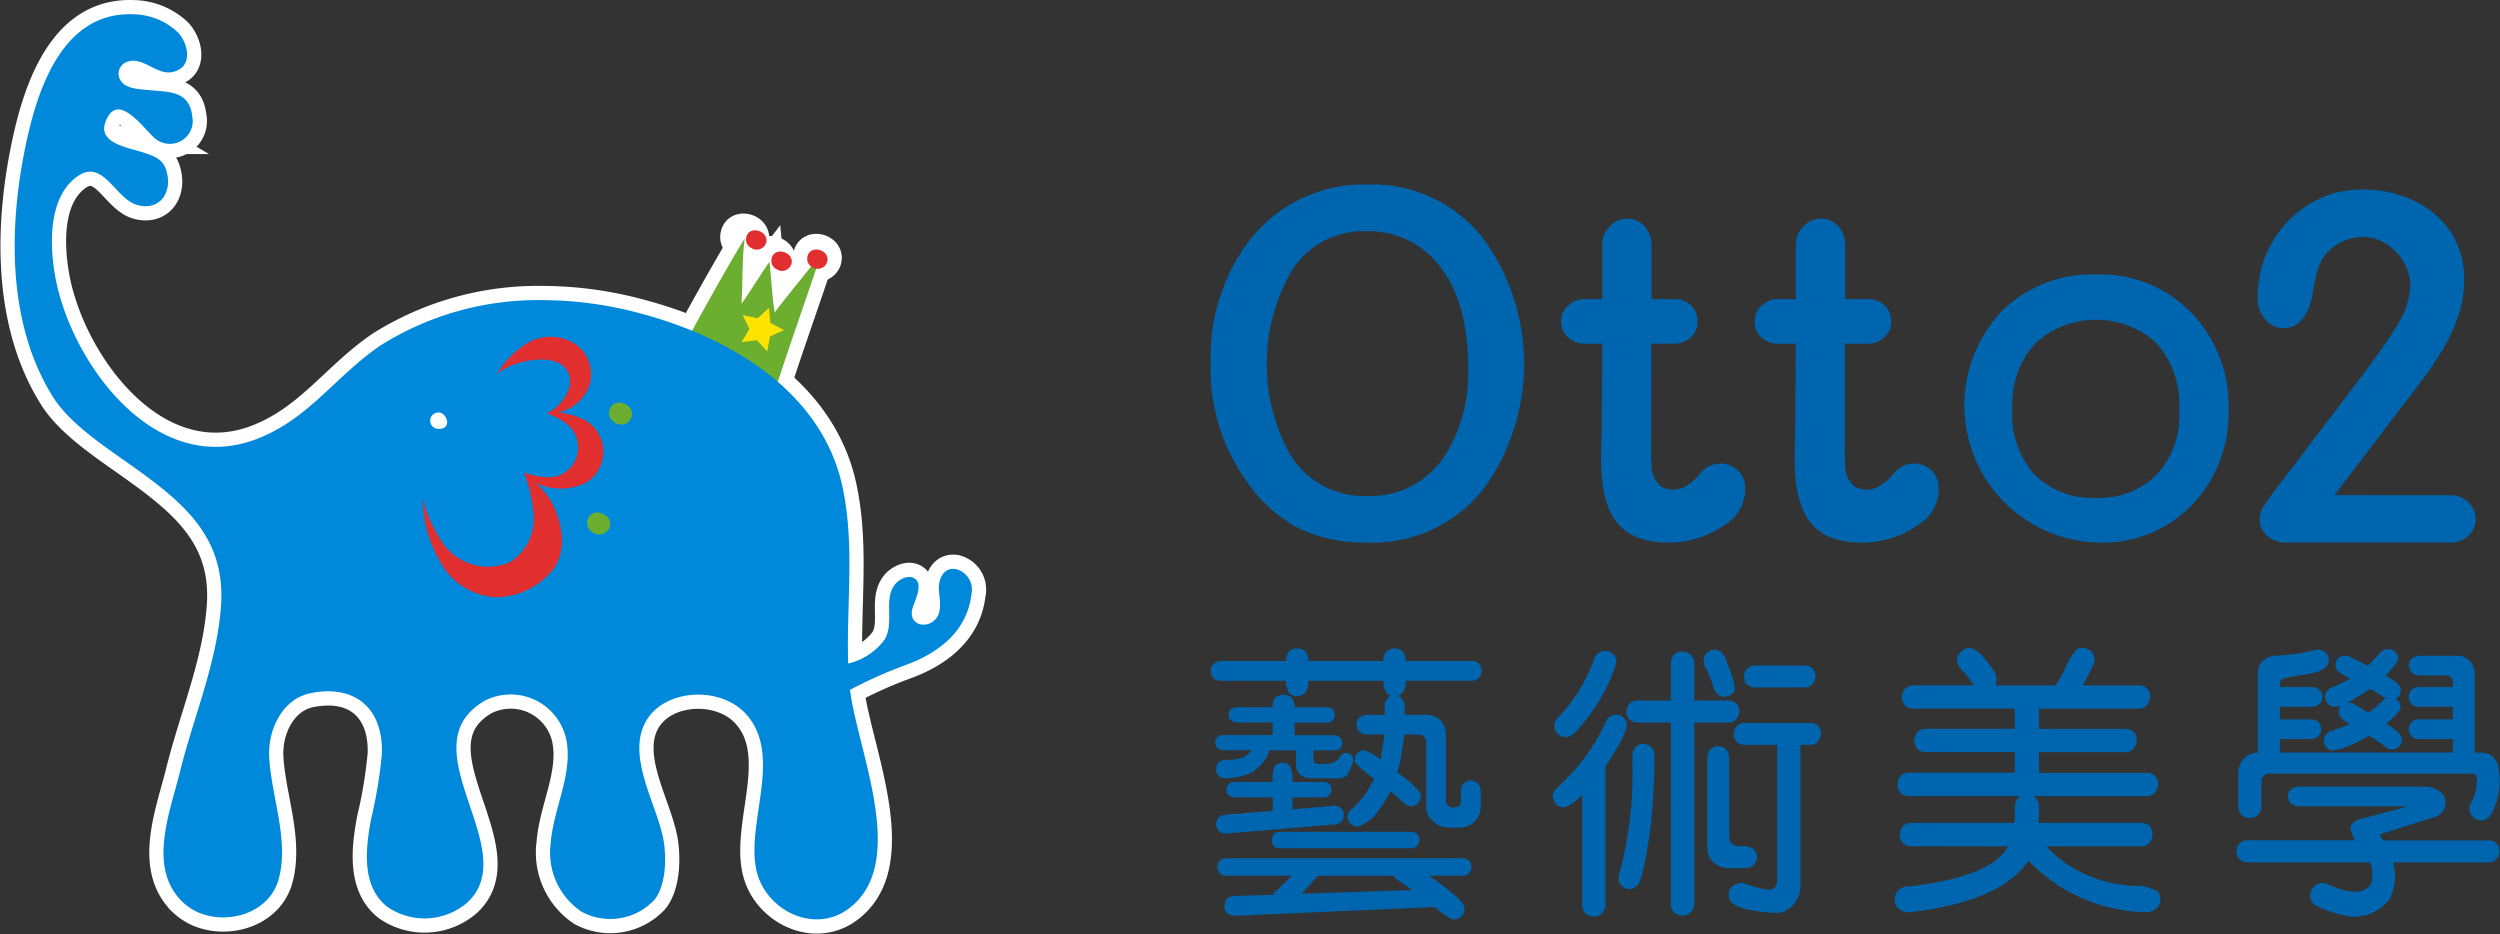 <svg xmlns="http://www.w3.org/2000/svg" xmlns:xlink="http://www.w3.org/1999/xlink" width="175.889" height="65.726" viewBox="0 0 175.889 65.726">
  <rect x="0" y="0" width="175.889" height="65.726" fill="#333333" stroke="none"/>
  <defs>
    <linearGradient id="linear-gradient" x1="3.993" y1="-1.65" x2="4.993" y2="-1.65" gradientUnits="objectBoundingBox">
      <stop offset="0" stop-color="#0088db"/>
      <stop offset="1" stop-color="#0070c3"/>
    </linearGradient>
  </defs>
  <g id="Group_1218" data-name="Group 1218" transform="translate(-87.82 -11.07)">
    <g id="Group_132" data-name="Group 132" transform="translate(88.846 12.07)">
      <g id="Group_130" data-name="Group 130">
        <g id="Group_129" data-name="Group 129" transform="translate(46.629 15.026)">
          <path id="Path_325" data-name="Path 325" d="M158.32,48.685c.113-.527,3.951-7.362,4.738-8.558-.2,1.511-.122,3.035-.229,4.6.339-.424,1.522-2.366,1.978-2.957.074.767.252,3.21.371,3.562.221-.4,2.939-3.669,3.248-4.123-.393,1.362-3.259,9.349-3.577,10.815" transform="translate(-158.32 -39.339)" fill="#fff" stroke="#fff" stroke-width="2"/>
          <path id="Path_326" data-name="Path 326" d="M162.525,40.631a.659.659,0,0,1-.363-.794c.192-.794,1.487-.47,1.415.317A.694.694,0,0,1,162.525,40.631Z" transform="translate(-158.117 -39.379)" fill="#fff" stroke="#fff" stroke-width="2"/>
          <path id="Path_327" data-name="Path 327" d="M164.31,42.131a.667.667,0,0,1-.362-.792c.2-.8,1.493-.468,1.409.311A.686.686,0,0,1,164.31,42.131Z" transform="translate(-158.021 -39.299)" fill="#fff" stroke="#fff" stroke-width="2"/>
          <path id="Path_328" data-name="Path 328" d="M167.392,41.993a.666.666,0,0,1-.369-.806c.2-.789,1.5-.458,1.4.318A.686.686,0,0,1,167.392,41.993Z" transform="translate(-157.858 -39.307)" fill="#fff" stroke="#fff" stroke-width="2"/>
          <path id="Path_329" data-name="Path 329" d="M163.023,45.615l.784-.737.11,1.06.952.51-.987.443-.191,1.054-.73-.788-1.071.132.55-.924-.473-.967Z" transform="translate(-158.13 -39.086)" fill="#fff" stroke="#fff" stroke-width="2"/>
        </g>
        <path id="Path_330" data-name="Path 330" d="M176.728,63.164c-.928-.136-1.251.836-1.17,1.6s.268,1.723-.563,2.181c-.679.369-1.49-.036-1.334-.871.1-.551.882-1.834.155-2.263-.472-.269-1.144.124-1.405.507-.759,1.081.028,2.644-.684,3.818a4.429,4.429,0,0,1-2.557,1.679c-.133-4.151.483-8.311-.4-12.426-1.43-6.719-7.94-10.535-14.193-12.2a26.489,26.489,0,0,0-6.867-.943,20.814,20.814,0,0,0-11.442,3.187c-3.143,2.137-4.992,5.115-8.61,6.544-7.267,2.883-13.21-5.394-14.282-11.417-.361-2.048-.513-5.206,1.279-6.795,2.055-1.82,2.87,1.382,4.542,1.8,1.482.376,2.363-.789,2.064-2.19-.2-.983-.737-1.193-1.6-1.488-1.262-.421-3.647-.71-2.562-2.567.954-1.614,2.778,1.259,3.441,1.65a1.608,1.608,0,0,0,2.481-1.66c-.2-1.786-1.592-1.7-3.015-1.839-.56-.059-1.53-.07-1.925-.55a.881.881,0,0,1,.5-1.477c1.045-.268,1.968.991,3.055.753,1.475-.326,1.13-1.972.387-2.78a4.668,4.668,0,0,0-3.093-1.28c-5.373-.25-7.045,6.046-7.813,10.165-1.012,5.507-.963,11.9,2.13,16.789,1.239,1.967,3.935,3.659,5.793,5,3.534,2.537,6.316,4.945,6.008,9.627-.275,4.036-1.937,7.85-2.9,11.751-.692,2.808-2.309,6.743.225,9.151a3.938,3.938,0,0,0,1,.672c2.078.946,5.054.119,5.722-2.291.773-2.759-.531-5.878-.662-8.656-.083-1.949.97-4.065,2.928-4.45,3.345-.655,5.122,1.311,5,4.3a32.309,32.309,0,0,1-.75,4.525c-.383,2.05-.726,4.735,1.123,6.2a4.609,4.609,0,0,0,5.667-.316c3.944-3.726-4.382-10.947,1.207-14.178a4,4,0,0,1,5.677,2.516c.629,2.465-.859,5.04-1.041,7.488a5,5,0,0,0,2.182,4.852,4.25,4.25,0,0,0,5.128-.863c.819-1.052.838-3.021.615-4.238-.447-2.355-2.371-5.45-1.441-7.858,1.046-2.7,5.2-3.022,7.124-1.091,2.87,2.913.048,7.83.887,11.236.673,2.7,3.989,4.374,6.407,2.634,4.363-3.151.672-11.161.154-15.437a31.151,31.151,0,0,1,3.864-1.73c2.293-.819,4.373-2.351,4.674-4.985A1.484,1.484,0,0,0,176.728,63.164Z" transform="translate(-110.522 -24.13)" fill="#fff" stroke="#fff" stroke-width="2"/>
        <path id="Path_331" data-name="Path 331" d="M140.516,53.374a.578.578,0,1,1-.028-1.144c.45.052.788.81.333,1.07A.616.616,0,0,1,140.516,53.374Z" transform="translate(-110.602 -24.207)" fill="#fff" stroke="#fff" stroke-width="2"/>
        <path id="Path_332" data-name="Path 332" d="M152.864,52.927a.732.732,0,0,1-.339-.92c.3-.877,1.726-.395,1.551.479A.763.763,0,0,1,152.864,52.927Z" transform="translate(-110.651 -24.214)" fill="#fff" stroke="#fff" stroke-width="2"/>
        <path id="Path_333" data-name="Path 333" d="M151.309,60.687a.744.744,0,0,1-.329-.928c.292-.88,1.721-.389,1.556.483A.777.777,0,0,1,151.309,60.687Z" transform="translate(-110.647 -24.238)" fill="#fff" stroke="#fff" stroke-width="2"/>
        <path id="Path_334" data-name="Path 334" d="M144.857,49.98c1.2-1.138,5.457-1.884,5.124.815a3.008,3.008,0,0,1-1.608,1.937c.968.37,1.939.868,2.149,1.98a2.11,2.11,0,0,1-1.61,2.491,4.881,4.881,0,0,1-2.144-.308,11.12,11.12,0,0,1,.667,2.908,3.636,3.636,0,0,1-1.649,3.4,3.9,3.9,0,0,1-4.758-1.361,10.159,10.159,0,0,1-1.387-3.053,8.744,8.744,0,0,0,1.149,4.246,4.739,4.739,0,0,0,4.012,2.633,5.176,5.176,0,0,0,4.014-1.963c1.047-1.41.616-3.519-.248-4.945a5.461,5.461,0,0,0-.991-1.132,4.115,4.115,0,0,0,3.438.043,2.544,2.544,0,0,0-.216-4.577,5.131,5.131,0,0,0-1.636-.424,3,3,0,0,0,2.171-1.814,2.616,2.616,0,0,0-.8-2.877,3.2,3.2,0,0,0-3.849.021A6.089,6.089,0,0,0,144.857,49.98Z" transform="translate(-110.924 -24.651)" fill="#fff" stroke="#fff" stroke-width="2"/>
        <path id="Path_335" data-name="Path 335" d="M158.32,48.685c.113-.527,3.951-7.362,4.738-8.558-.2,1.511-.122,3.035-.229,4.6.339-.424,1.522-2.366,1.978-2.957.074.767.252,3.21.371,3.562.221-.4,2.939-3.669,3.248-4.123-.393,1.362-3.259,9.349-3.577,10.815" transform="translate(-111.691 -24.348)" fill="#6cae30"/>
        <path id="Path_336" data-name="Path 336" d="M162.525,40.631a.659.659,0,0,1-.363-.794c.192-.794,1.487-.47,1.415.317A.694.694,0,0,1,162.525,40.631Z" transform="translate(-110.674 -24.174)" fill="#e12f2f"/>
        <path id="Path_337" data-name="Path 337" d="M164.31,42.131a.667.667,0,0,1-.362-.792c.2-.8,1.493-.468,1.409.311A.686.686,0,0,1,164.31,42.131Z" transform="translate(-110.679 -24.179)" fill="#e12f2f"/>
        <path id="Path_338" data-name="Path 338" d="M167.392,41.993a.666.666,0,0,1-.369-.806c.2-.789,1.5-.458,1.4.318A.686.686,0,0,1,167.392,41.993Z" transform="translate(-111.229 -24.178)" fill="#e12f2f"/>
        <path id="Path_339" data-name="Path 339" d="M163.023,45.615l.784-.737.11,1.06.952.51-.987.443-.191,1.054-.73-.788-1.071.132.55-.924-.473-.967Z" transform="translate(-110.738 -24.222)" fill="#ffe300"/>
        <path id="Path_340" data-name="Path 340" d="M176.728,63.164c-.928-.136-1.251.836-1.17,1.6s.268,1.723-.563,2.181c-.679.369-1.49-.036-1.334-.871.1-.551.882-1.834.155-2.263-.472-.269-1.144.124-1.405.507-.759,1.081.028,2.644-.684,3.818a4.429,4.429,0,0,1-2.557,1.679c-.133-4.151.483-8.311-.4-12.426-1.43-6.719-7.94-10.535-14.193-12.2a26.489,26.489,0,0,0-6.867-.943,20.814,20.814,0,0,0-11.442,3.187c-3.143,2.137-4.992,5.115-8.61,6.544-7.267,2.883-13.21-5.394-14.282-11.417-.361-2.048-.513-5.206,1.279-6.795,2.055-1.82,2.87,1.382,4.542,1.8,1.482.376,2.363-.789,2.064-2.19-.2-.983-.737-1.193-1.6-1.488-1.262-.421-3.647-.71-2.562-2.567.954-1.614,2.778,1.259,3.441,1.65a1.608,1.608,0,0,0,2.481-1.66c-.2-1.786-1.592-1.7-3.015-1.839-.56-.059-1.53-.07-1.925-.55a.881.881,0,0,1,.5-1.477c1.045-.268,1.968.991,3.055.753,1.475-.326,1.13-1.972.387-2.78a4.668,4.668,0,0,0-3.093-1.28c-5.373-.25-7.045,6.046-7.813,10.165-1.012,5.507-.963,11.9,2.13,16.789,1.239,1.967,3.935,3.659,5.793,5,3.534,2.537,6.316,4.945,6.008,9.627-.275,4.036-1.937,7.85-2.9,11.751-.692,2.808-2.309,6.743.225,9.151a3.938,3.938,0,0,0,1,.672c2.078.946,5.054.119,5.722-2.291.773-2.759-.531-5.878-.662-8.656-.083-1.949.97-4.065,2.928-4.45,3.345-.655,5.122,1.311,5,4.3a32.309,32.309,0,0,1-.75,4.525c-.383,2.05-.726,4.735,1.123,6.2a4.609,4.609,0,0,0,5.667-.316c3.944-3.726-4.382-10.947,1.207-14.178a4,4,0,0,1,5.677,2.516c.629,2.465-.859,5.04-1.041,7.488a5,5,0,0,0,2.182,4.852,4.25,4.25,0,0,0,5.128-.863c.819-1.052.838-3.021.615-4.238-.447-2.355-2.371-5.45-1.441-7.858,1.046-2.7,5.2-3.022,7.124-1.091,2.87,2.913.048,7.83.887,11.236.673,2.7,3.989,4.374,6.407,2.634,4.363-3.151.672-11.161.154-15.437a31.151,31.151,0,0,1,3.864-1.73c2.293-.819,4.373-2.351,4.674-4.985A1.484,1.484,0,0,0,176.728,63.164Z" transform="translate(-110.522 -24.13)" fill="url(#linear-gradient)"/>
        <path id="Path_341" data-name="Path 341" d="M140.516,53.374a.578.578,0,1,1-.028-1.144c.45.052.788.81.333,1.07A.616.616,0,0,1,140.516,53.374Z" transform="translate(-110.602 -24.207)" fill="#fff"/>
        <path id="Path_342" data-name="Path 342" d="M152.864,52.927a.732.732,0,0,1-.339-.92c.3-.877,1.726-.395,1.551.479A.763.763,0,0,1,152.864,52.927Z" transform="translate(-110.651 -24.214)" fill="#6cae30"/>
        <path id="Path_343" data-name="Path 343" d="M151.309,60.687a.744.744,0,0,1-.329-.928c.292-.88,1.721-.389,1.556.483A.777.777,0,0,1,151.309,60.687Z" transform="translate(-110.647 -24.238)" fill="#6cae30"/>
        <path id="Path_344" data-name="Path 344" d="M144.857,49.98c1.2-1.138,5.457-1.884,5.124.815a3.008,3.008,0,0,1-1.608,1.937c.968.37,1.939.868,2.149,1.98a2.11,2.11,0,0,1-1.61,2.491,4.881,4.881,0,0,1-2.144-.308,11.12,11.12,0,0,1,.667,2.908,3.636,3.636,0,0,1-1.649,3.4,3.9,3.9,0,0,1-4.758-1.361,10.159,10.159,0,0,1-1.387-3.053,8.744,8.744,0,0,0,1.149,4.246,4.739,4.739,0,0,0,4.012,2.633,5.176,5.176,0,0,0,4.014-1.963c1.047-1.41.616-3.519-.248-4.945a5.461,5.461,0,0,0-.991-1.132,4.115,4.115,0,0,0,3.438.043,2.544,2.544,0,0,0-.216-4.577,5.131,5.131,0,0,0-1.636-.424,3,3,0,0,0,2.171-1.814,2.616,2.616,0,0,0-.8-2.877,3.2,3.2,0,0,0-3.849.021A6.089,6.089,0,0,0,144.857,49.98Z" transform="translate(-110.924 -24.651)" fill="#e12f2f"/>
      </g>
    </g>
    <g id="Group_180" data-name="Group 180" transform="translate(173 56.634)">
      <path id="Path_350" data-name="Path 350" d="M212.752,131.189c-.513.4-.877.585-1.084.548a.626.626,0,0,1-.457-.28.651.651,0,0,1,.223-1,7.118,7.118,0,0,0,1.5-2.073,7.021,7.021,0,0,1-1.343-1.159.734.734,0,0,1,.081-.533.759.759,0,0,1,.411-.319c.236-.034.674.183,1.3.65.155-.953.238-1.436.238-1.455a1.942,1.942,0,0,1,.015-.3h-1.162a.856.856,0,0,1-.592-.212.757.757,0,0,1-.194-.489.745.745,0,0,1,.216-.505.855.855,0,0,1,.57-.179h1.2v-.573a.769.769,0,0,1,.194-.573.319.319,0,0,1,.27-.178,1.384,1.384,0,0,1-.327-.2,1.4,1.4,0,0,1-.216-.874h-5.3a1.219,1.219,0,0,1-.236.852.786.786,0,0,1-.55.239.865.865,0,0,1-.56-.221,1.448,1.448,0,0,1-.211-.87h-4.589a.658.658,0,0,1-.516-.191.7.7,0,0,1-.2-.51.65.65,0,0,1,.2-.49.693.693,0,0,1,.516-.2h4.589a.906.906,0,0,1,.2-.67.785.785,0,0,1,.575-.216.846.846,0,0,1,.55.2.893.893,0,0,1,.236.686h5.3a.9.9,0,0,1,.2-.67.777.777,0,0,1,.568-.216.856.856,0,0,1,.549.2.9.9,0,0,1,.236.686h4.649a.658.658,0,0,1,.49.178.686.686,0,0,1,.2.511.669.669,0,0,1-.2.489.592.592,0,0,1-.49.211h-4.649a1.232,1.232,0,0,1-.236.853.94.94,0,0,1-.355.22.82.82,0,0,1,.3.158.805.805,0,0,1,.212.593v.573h1.543a1.4,1.4,0,0,1,.966.371,1.373,1.373,0,0,1,.393.953V129.9a.564.564,0,0,0,.137.351.663.663,0,0,0,.387.158.612.612,0,0,0,.427-.158.6.6,0,0,0,.118-.389v-.575a.852.852,0,0,1,.193-.6.838.838,0,0,1,.493-.193.708.708,0,0,1,.488.216.8.8,0,0,1,.211.574v1.084a1.535,1.535,0,0,1-.667,1.219,1.408,1.408,0,0,1-.771.223H218.1a1.65,1.65,0,0,1-1.3-.772,1.236,1.236,0,0,1-.211-.751V125.8a.616.616,0,0,0-.138-.374.548.548,0,0,0-.393-.159h-1.019a15.369,15.369,0,0,1-.473,2.662c1.1.787,1.645,1.342,1.645,1.655a.71.71,0,0,1-.175.512.742.742,0,0,1-.47.22.8.8,0,0,1-.551-.239c-.294-.276-.61-.552-.94-.826a7.591,7.591,0,0,1-1.314,1.936m-7.2-4.816a2.616,2.616,0,0,1-1.81,1.779c-.909.231-1.482.258-1.715.059a.609.609,0,0,1-.22-.455.9.9,0,0,1,.135-.495.843.843,0,0,1,.556-.215,3.982,3.982,0,0,0,.95-.082,1.346,1.346,0,0,0,.826-.591H202.3a.605.605,0,0,1-.412-.155.579.579,0,0,1,0-.76.569.569,0,0,1,.412-.152h3.488v-.884h-2.541a.616.616,0,0,1-.414-.158.512.512,0,0,1-.136-.386.5.5,0,0,1,.136-.372.569.569,0,0,1,.414-.157h2.541a.934.934,0,0,1,.2-.678.778.778,0,0,1,.566-.2.833.833,0,0,1,.548.2.893.893,0,0,1,.234.687h2.289a.587.587,0,0,1,.4.134.548.548,0,0,1,.135.4.52.52,0,0,1-.135.368.525.525,0,0,1-.4.175h-2.289v.863l-.017.02h2.841a.541.541,0,0,1,.4.9.52.52,0,0,1-.4.169h-1.5v.587a.368.368,0,0,0,.081.265.419.419,0,0,0,.253.1h.753c.391-.109.625-.239.709-.394a.827.827,0,0,1,.277-.335.578.578,0,0,1,.39-.019.474.474,0,0,1,.3.258.62.62,0,0,1,0,.431,7.767,7.767,0,0,1-.375.812.8.8,0,0,1-.61.257h-1.974a1.145,1.145,0,0,1-.8-.337,1.034,1.034,0,0,1-.23-.7v-.921Zm.236,3.317h-2.7a.6.6,0,0,1-.414-.158.511.511,0,0,1-.14-.389.5.5,0,0,1,.14-.372.593.593,0,0,1,.414-.16h2.7a2.157,2.157,0,0,1,.178-1.16.684.684,0,0,1,.51-.194.706.706,0,0,1,.489.175,2.034,2.034,0,0,1,.213,1.179h2.207a.539.539,0,0,1,.4.138.527.527,0,0,1,.137.394.49.49,0,0,1-.137.37.5.5,0,0,1-.4.176h-2.207v.844l2.857-.249a.692.692,0,0,1,.535.151.558.558,0,0,1,.217.456.707.707,0,0,1-.125.473.766.766,0,0,1-.531.231l-7.552.634a.777.777,0,0,1-.518-.118.652.652,0,0,1-.254-.452.915.915,0,0,1,.135-.514.8.8,0,0,1,.533-.231l3.314-.281Zm-2.611,8.33a1.026,1.026,0,0,1-.569-.149.762.762,0,0,1-.219-.5,1.032,1.032,0,0,1,.159-.533.939.939,0,0,1,.569-.218l2.881-.08-.2-.054q.67-.616,1.321-1.281h-4.593a.528.528,0,0,1-.451-.178.633.633,0,0,1-.181-.45.584.584,0,0,1,.181-.428.555.555,0,0,1,.451-.175h16.634a.613.613,0,0,1,.434.159.624.624,0,0,1,.176.445.631.631,0,0,1-.61.628H216.8a2.805,2.805,0,0,0,.392.273c1.351.96,2.05,1.619,2.088,1.973a.742.742,0,0,1-.709.825c-.22.016-.673-.272-1.36-.869Zm12.36-5.909a.556.556,0,0,1,.413.141.668.668,0,0,1,.158.435.791.791,0,0,1-.158.417.531.531,0,0,1-.413.174h-9.225a.628.628,0,0,1-.433-.154.643.643,0,0,1-.16-.437.732.732,0,0,1,.16-.412.611.611,0,0,1,.433-.164Zm-1.245,3.1h-5.322c-.394.427-.773.857-1.146,1.255l7.771-.253c-.462-.338-.773-.56-.927-.647a1.132,1.132,0,0,1-.377-.355" transform="translate(-201.433 -119.153)" fill="#0065af"/>
      <path id="Path_351" data-name="Path 351" d="M228.415,130.4a.766.766,0,0,1-.529-.276.893.893,0,0,1-.2-.569,1.029,1.029,0,0,1,.357-.591,13.951,13.951,0,0,0,3.358-4.533.751.751,0,0,1,.45-.493.826.826,0,0,1,.61,0,.967.967,0,0,1,.411.433c.15.41-.352,1.455-1.492,3.154a.556.556,0,0,1,.021.137V137.2a.9.9,0,0,1-.254.651.815.815,0,0,1-.579.238.935.935,0,0,1-.571-.216.957.957,0,0,1-.241-.673v-7.67c-.615.595-1.061.887-1.337.871m2.6-10.939a.969.969,0,0,1,.589-.039.885.885,0,0,1,.474.394.819.819,0,0,1,0,.666,12.657,12.657,0,0,1-2.875,4.694.954.954,0,0,1-.617.279.815.815,0,0,1-.571-.243.807.807,0,0,1,.077-1.177,11.486,11.486,0,0,0,2.486-4.04.879.879,0,0,1,.436-.535m2.491,6.7a.779.779,0,0,1,.548-.234.819.819,0,0,1,.546.217.868.868,0,0,1,.236.654v.786c-.011.646-.057,1.552-.136,2.743a24.813,24.813,0,0,1-.336,2.795,17.73,17.73,0,0,1-.544,2.46.831.831,0,0,1-.432.494.7.7,0,0,1-.589.025.885.885,0,0,1-.434-.4.953.953,0,0,1,.018-.687,26.99,26.99,0,0,0,.909-7.434V126.8a1.072,1.072,0,0,1,.213-.637m.153-1.729a.857.857,0,0,1-.575-.214.778.778,0,0,1-.212-.564.93.93,0,0,1,.212-.555.757.757,0,0,1,.575-.216H236v-2.614a.9.9,0,0,1,.218-.616.807.807,0,0,1,.594-.216,1.025,1.025,0,0,1,.574.216.787.787,0,0,1,.258.616v2.614h2.405a.717.717,0,0,1,.765.771.911.911,0,0,1-.216.544.689.689,0,0,1-.549.234h-2.405v12.7a.851.851,0,0,1-.258.642.762.762,0,0,1-.574.236.786.786,0,0,1-.812-.878v-12.7Zm4.665-4.569a.724.724,0,0,1,.356-.456.821.821,0,0,1,.59-.083.93.93,0,0,1,.5.454c.577,1.377.8,2.187.687,2.426a.827.827,0,0,1-.453.372.917.917,0,0,1-.595-.034,1.007,1.007,0,0,1-.4-.558,8.872,8.872,0,0,0-.6-1.474,1,1,0,0,1-.083-.648m1.777,12.6a.635.635,0,0,0,.139.467.781.781,0,0,0,.515.2h.452a1.022,1.022,0,0,1,.61.213.764.764,0,0,1,.237.549.8.8,0,0,1-.218.552.917.917,0,0,1-.629.228H240a1.639,1.639,0,0,1-1.019-.405,1.5,1.5,0,0,1-.424-1.061v-6.244a1.057,1.057,0,0,1,.21-.634.759.759,0,0,1,.55-.23.8.8,0,0,1,.548.211.9.9,0,0,1,.232.654ZM241.206,126a.831.831,0,0,1-.572-.212.788.788,0,0,1-.214-.563.914.914,0,0,1,.214-.548.721.721,0,0,1,.572-.216h4.58a.707.707,0,0,1,.767.764.979.979,0,0,1-.215.549.715.715,0,0,1-.552.225h-.672v9.9a1.928,1.928,0,0,1-.872,1.661,1.413,1.413,0,0,1-.907.268c-1.907-.112-2.976-.428-3.215-.938a1.173,1.173,0,0,1-.017-.636.947.947,0,0,1,.434-.447.9.9,0,0,1,.709-.026,8.07,8.07,0,0,0,1.639.416.482.482,0,0,0,.413-.177.676.676,0,0,0,.178-.529V126Zm4.194-5.581a.773.773,0,0,1,.549.2.765.765,0,0,1,.218.566.909.909,0,0,1-.218.549.667.667,0,0,1-.549.23h-3.47a.809.809,0,0,1-.571-.209.75.75,0,0,1-.215-.57.862.862,0,0,1,.215-.54.723.723,0,0,1,.571-.226Z" transform="translate(-203.622 -119.16)" fill="#0065af"/>
      <path id="Path_352" data-name="Path 352" d="M255.113,133.12a.743.743,0,0,1-.611-.237.8.8,0,0,1-.217-.592.979.979,0,0,1,.217-.575.84.84,0,0,1,.611-.238h7.232a3.372,3.372,0,0,0,.039-.523v-.544a.932.932,0,0,1,.238-.683.212.212,0,0,1,.175-.138h-7.843a.74.74,0,0,1-.61-.241.813.813,0,0,1-.214-.59.944.944,0,0,1,.214-.572.8.8,0,0,1,.61-.236h7.429v-1.457h-6.248a.751.751,0,0,1-.61-.233.828.828,0,0,1-.219-.594,1,1,0,0,1,.219-.574.821.821,0,0,1,.61-.235h6.248v-1.422h-7.114a.739.739,0,0,1-.614-.239.81.81,0,0,1-.214-.586,1.021,1.021,0,0,1,.214-.577.865.865,0,0,1,.614-.234h4.219v-.025a6.343,6.343,0,0,0-.849-1.061,1.077,1.077,0,0,1-.319-.673.915.915,0,0,1,.281-.6.716.716,0,0,1,.608-.258q.63-.021,1.757,1.692a1.115,1.115,0,0,1,.053.929h4.206c.015-.028.028-.038.042-.038a11.948,11.948,0,0,0,.649-1.127,4.094,4.094,0,0,1,.888-1.419.794.794,0,0,1,.65,0,.848.848,0,0,1,.474.431.869.869,0,0,1-.04.732c-.092.214-.262.559-.511,1.047a2.033,2.033,0,0,0-.2.374H271.1a.877.877,0,0,1,.589.214.822.822,0,0,1,.222.6,1,1,0,0,1-.222.572.721.721,0,0,1-.589.253h-7.014v1.422h6.064a.874.874,0,0,1,.6.22.8.8,0,0,1,.213.588.922.922,0,0,1-.213.571.729.729,0,0,1-.6.256h-6.064v1.457h7.569a.844.844,0,0,1,.591.219.781.781,0,0,1,.215.588,1.008,1.008,0,0,1-.215.571.716.716,0,0,1-.591.26h-7.983a.748.748,0,0,1,.16.117.983.983,0,0,1,.255.7v.544c-.016.183-.022.36-.022.523h7.2a.937.937,0,0,1,.6.216.825.825,0,0,1,.209.6,1,1,0,0,1-.209.575.74.74,0,0,1-.6.255h-6.643a6.872,6.872,0,0,0,.767.768,9.3,9.3,0,0,0,5.321,2.011,3.181,3.181,0,0,1,1.731.4,1.056,1.056,0,0,1,.182.665.967.967,0,0,1-.33.593,1.214,1.214,0,0,1-.734.2,11.733,11.733,0,0,1-8.212-3.625c-1.3,1.926-4.1,3.13-8.414,3.64a1.069,1.069,0,0,1-.728-.268.911.911,0,0,1,.751-1.556q5.834-.7,6.956-2.82Z" transform="translate(-205.81 -119.147)" fill="#0065af"/>
      <path id="Path_353" data-name="Path 353" d="M280.95,134.266a.812.812,0,0,1-.57-.222.748.748,0,0,1-.216-.564.858.858,0,0,1,.216-.547.718.718,0,0,1,.57-.216h7.542a3.982,3.982,0,0,1-.308-.809c.013-.28.2-.493.566-.652l3.414-.912c.011,0,.017-.008.017-.022h-7.605a.894.894,0,0,1-.6-.215.793.793,0,0,1-.194-.484.681.681,0,0,1,.22-.493.818.818,0,0,1,.572-.194h8.829a1.666,1.666,0,0,1,1.3.569,1.025,1.025,0,0,1-.624,1.576l-3.789,1.2c-.014,0-.021.027-.021.063a1.258,1.258,0,0,1,.063.158c.049.068.1.141.152.216H297.9a.746.746,0,0,1,.545.2.771.771,0,0,1,.217.566.878.878,0,0,1-.217.549.662.662,0,0,1-.545.236h-6.711a3.622,3.622,0,0,1-.211,2.517,3.08,3.08,0,0,1-2.778,1.289,8.6,8.6,0,0,1-2.227-.658,1.033,1.033,0,0,1-.578-.511,1.137,1.137,0,0,1,.043-.689.845.845,0,0,1,1.183-.394c1.206.538,2.089.647,2.637.333a1.148,1.148,0,0,0,.4-.431,2.277,2.277,0,0,0-.1-1.456Zm14.438-7.867v-.806H293a.655.655,0,0,1-.512-.2.681.681,0,0,1-.192-.509.641.641,0,0,1,.192-.482.689.689,0,0,1,.512-.2h2.385v-.886H293a.655.655,0,0,1-.512-.194.684.684,0,0,1-.192-.5.661.661,0,0,1,.192-.49.716.716,0,0,1,.512-.2h2.385v-.338a.428.428,0,0,0-.136-.337.4.4,0,0,0-.358-.141h-1.807a.929.929,0,0,1-.6-.214.734.734,0,0,1-.192-.489.647.647,0,0,1,.216-.485.8.8,0,0,1,.572-.2h2.58a1.237,1.237,0,0,1,.937.376,1.37,1.37,0,0,1,.335.885v5.56h.413a1.592,1.592,0,0,1,.725.175,1.747,1.747,0,0,1,.458.59,5,5,0,0,1-.357,3.41.917.917,0,0,1-.468.534.885.885,0,0,1-.618,0,.821.821,0,0,1-.435-1.149,3.318,3.318,0,0,0,.435-1.794.366.366,0,0,0-.413-.292H282.455a.5.5,0,0,0-.37.141.52.52,0,0,0-.16.388v1.719a.9.9,0,0,1-.258.67,1.084,1.084,0,0,1-.57.215.876.876,0,0,1-.569-.236.975.975,0,0,1-.24-.65v-2.287a1.4,1.4,0,0,1,.418-1.025,1.336,1.336,0,0,1,.966-.411v-5.58a1.314,1.314,0,0,1,.3-.848,1.487,1.487,0,0,1,1.092-.394c.434-.039.893-.085,1.382-.141a10.8,10.8,0,0,0,1.181-.25.8.8,0,0,1,.671.081.761.761,0,0,1,.357.471.678.678,0,0,0,.014.173c-.014.5-.555.831-1.633.991a9.387,9.387,0,0,0-1.7.331.811.811,0,0,0-.115.533v.019h2.286a.653.653,0,0,1,.491.182.664.664,0,0,1,.2.507.639.639,0,0,1-.2.484.587.587,0,0,1-.491.214h-2.286v.886h2.207a.69.69,0,0,1,.493.171.671.671,0,0,1,.193.508.642.642,0,0,1-.193.492.611.611,0,0,1-.493.216h-2.207v.941h12.169Zm-6.165-.89q-2.006,1.1-2.561.808a.9.9,0,0,1-.314-.436.622.622,0,0,1,.061-.532A.783.783,0,0,1,286.9,125a10.483,10.483,0,0,0,1.238-.473c-.446-.274-.688-.47-.73-.587a.725.725,0,0,1,.022-.534.331.331,0,0,1,.122-.175,1.077,1.077,0,0,1-.756.037.852.852,0,0,1-.35-.4.684.684,0,0,1,.017-.525.9.9,0,0,1,.457-.4,13.022,13.022,0,0,0,1.243-.608c-.61-.326-.93-.554-.97-.669a.667.667,0,0,1,.358-.91.777.777,0,0,1,.586.034c.236.137.663.347,1.267.633.287-.27.574-.575.863-.9a.712.712,0,0,1,.533-.263.74.74,0,0,1,.515.183.715.715,0,0,1,.234.471c-.009.223-.315.627-.9,1.218.67.357,1.028.654,1.063.887a.82.82,0,0,1-.1.518.69.69,0,0,1-.256.23.38.38,0,0,1,.154.1.757.757,0,0,1,.2.5c-.036.236-.379.621-1.007,1.141.71.447,1.072.79,1.083,1.025a.648.648,0,0,1-.113.515.925.925,0,0,1-.456.275.814.814,0,0,1-.571-.179,9.181,9.181,0,0,0-1.162-.789c-.093.054-.182.107-.261.16m.238-1.774a10.028,10.028,0,0,0,1.022-.871.27.27,0,0,1,.18-.115,7.5,7.5,0,0,0-1.1-.69,3.339,3.339,0,0,1-.3.2c-.487.3-.906.557-1.28.764a.683.683,0,0,1,.437.08c.213.137.558.341,1.044.631" transform="translate(-207.997 -119.157)" fill="#0065af"/>
    </g>
    <g id="Group_1181" data-name="Group 1181" transform="translate(173 24.054)">
      <path id="Path_345" data-name="Path 345" d="M216.492,89.982a9.842,9.842,0,0,1,8.11,3.838,14.969,14.969,0,0,1,.037,17.513,9.873,9.873,0,0,1-8.147,3.838,10.879,10.879,0,0,1-4.922-1.01,10.435,10.435,0,0,1-3.718-3.413,13.413,13.413,0,0,1-2.452-8.205,13.622,13.622,0,0,1,2.414-8.211,10.182,10.182,0,0,1,8.678-4.349m-.064,21.906a6.216,6.216,0,0,0,5.456-2.852,10.85,10.85,0,0,0,1.629-6.153q0-4.576-1.953-7.093a6.259,6.259,0,0,0-5.236-2.525,5.942,5.942,0,0,0-5.378,3.045,13.2,13.2,0,0,0,0,12.6,6.1,6.1,0,0,0,5.482,2.98" transform="translate(-205.4 -89.982)" fill="#0065af"/>
      <path id="Path_346" data-name="Path 346" d="M232.328,97.979V94.162a1.794,1.794,0,0,1,.517-1.293,1.645,1.645,0,0,1,1.253-.545,1.566,1.566,0,0,1,1.215.545,1.9,1.9,0,0,1,.485,1.293v3.816h1.58a1.646,1.646,0,0,1,1.186.441,1.509,1.509,0,0,1,.462,1.147,1.417,1.417,0,0,1-.479,1.109,1.717,1.717,0,0,1-1.205.441h-1.57c.01.023,0,5.51,0,6.211,0,.782-.028,1.556.027,2.335a1.888,1.888,0,0,0,.669,1.506,1.774,1.774,0,0,0,1.9-.131,4.444,4.444,0,0,0,.87-.807,1.826,1.826,0,0,1,.524-.441,1.757,1.757,0,0,1,2.56.964,2.9,2.9,0,0,1-1.268,3.034,6.854,6.854,0,0,1-3.883,1.321,6.128,6.128,0,0,1-2.575-.435c-2.757-1.351-2.339-5.07-2.31-7.6.028-1.869.028-5.968.035-5.968-.4.034-.819.009-1.236.009a1.663,1.663,0,0,1-1.18-.441,1.527,1.527,0,0,1-.473-1.162,1.406,1.406,0,0,1,.51-1.089,1.686,1.686,0,0,1,1.143-.445Z" transform="translate(-204.778 -89.921)" fill="#0065af"/>
      <path id="Path_347" data-name="Path 347" d="M245.6,97.979V94.162a1.83,1.83,0,0,1,.523-1.293,1.669,1.669,0,0,1,1.247-.545,1.57,1.57,0,0,1,1.219.545,1.879,1.879,0,0,1,.482,1.293v3.816h1.588a1.628,1.628,0,0,1,1.179.441,1.517,1.517,0,0,1,.473,1.147,1.434,1.434,0,0,1-.491,1.109,1.7,1.7,0,0,1-1.2.441H249.05c.005.023,0,5.51,0,6.211,0,.782-.025,1.556.028,2.335a1.876,1.876,0,0,0,.663,1.506,1.783,1.783,0,0,0,1.9-.131,4.353,4.353,0,0,0,.864-.807,1.959,1.959,0,0,1,.524-.441,1.751,1.751,0,0,1,2.558.964,2.892,2.892,0,0,1-1.26,3.034,6.861,6.861,0,0,1-3.886,1.321,6.144,6.144,0,0,1-2.576-.435c-2.751-1.351-2.333-5.07-2.306-7.6.018-1.869.029-5.968.037-5.968-.406.034-.825.009-1.237.009a1.679,1.679,0,0,1-1.186-.441,1.537,1.537,0,0,1-.467-1.162,1.409,1.409,0,0,1,.506-1.089,1.7,1.7,0,0,1,1.147-.445Z" transform="translate(-204.434 -89.921)" fill="#0065af"/>
      <path id="Path_348" data-name="Path 348" d="M266.363,96.15a8.864,8.864,0,0,1,6.707,2.7,9.419,9.419,0,0,1,2.6,6.808,9.279,9.279,0,0,1-2.545,6.678,8.673,8.673,0,0,1-6.556,2.676,9.653,9.653,0,0,1-6.893-16.231,8.945,8.945,0,0,1,6.688-2.63m-.032,15.721a5.783,5.783,0,0,0,4.236-1.589,6.022,6.022,0,0,0,1.632-4.547,6.517,6.517,0,0,0-1.612-4.771,6.318,6.318,0,0,0-8.476,0,6.214,6.214,0,0,0-1.645,4.6,6.358,6.358,0,0,0,1.591,4.7,5.76,5.76,0,0,0,4.274,1.6" transform="translate(-204.062 -89.822)" fill="#0065af"/>
      <path id="Path_349" data-name="Path 349" d="M290.778,111.832a1.718,1.718,0,0,1,1.234.492,1.566,1.566,0,0,1,.524,1.2,1.51,1.51,0,0,1-.5,1.148,1.654,1.654,0,0,1-1.182.487H279.382a2.016,2.016,0,0,1-1.766-.747,1.485,1.485,0,0,1-.273-.888,1.559,1.559,0,0,1,.273-.913l.408-.613,6.533-8.588c1.085-1.45,1.889-2.606,2.414-3.457a5.889,5.889,0,0,0,.978-3.021,3.677,3.677,0,0,0-2.374-3.116,3.369,3.369,0,0,0-3.835,1.411c-.805,1.392-.393,3.267-1.622,4.455a1.645,1.645,0,0,1-1.991.123,2.116,2.116,0,0,1-.918-1.923,7.537,7.537,0,0,1,5.5-7.341c3.009-.707,6.748.3,8.313,3.175a6.023,6.023,0,0,1,.695,2.4c.222,3.535-1.879,6.224-3.913,8.886-1.731,2.275-3.471,4.548-5.2,6.822Z" transform="translate(-203.541 -89.973)" fill="#0065af"/>
    </g>
  </g>
</svg>
